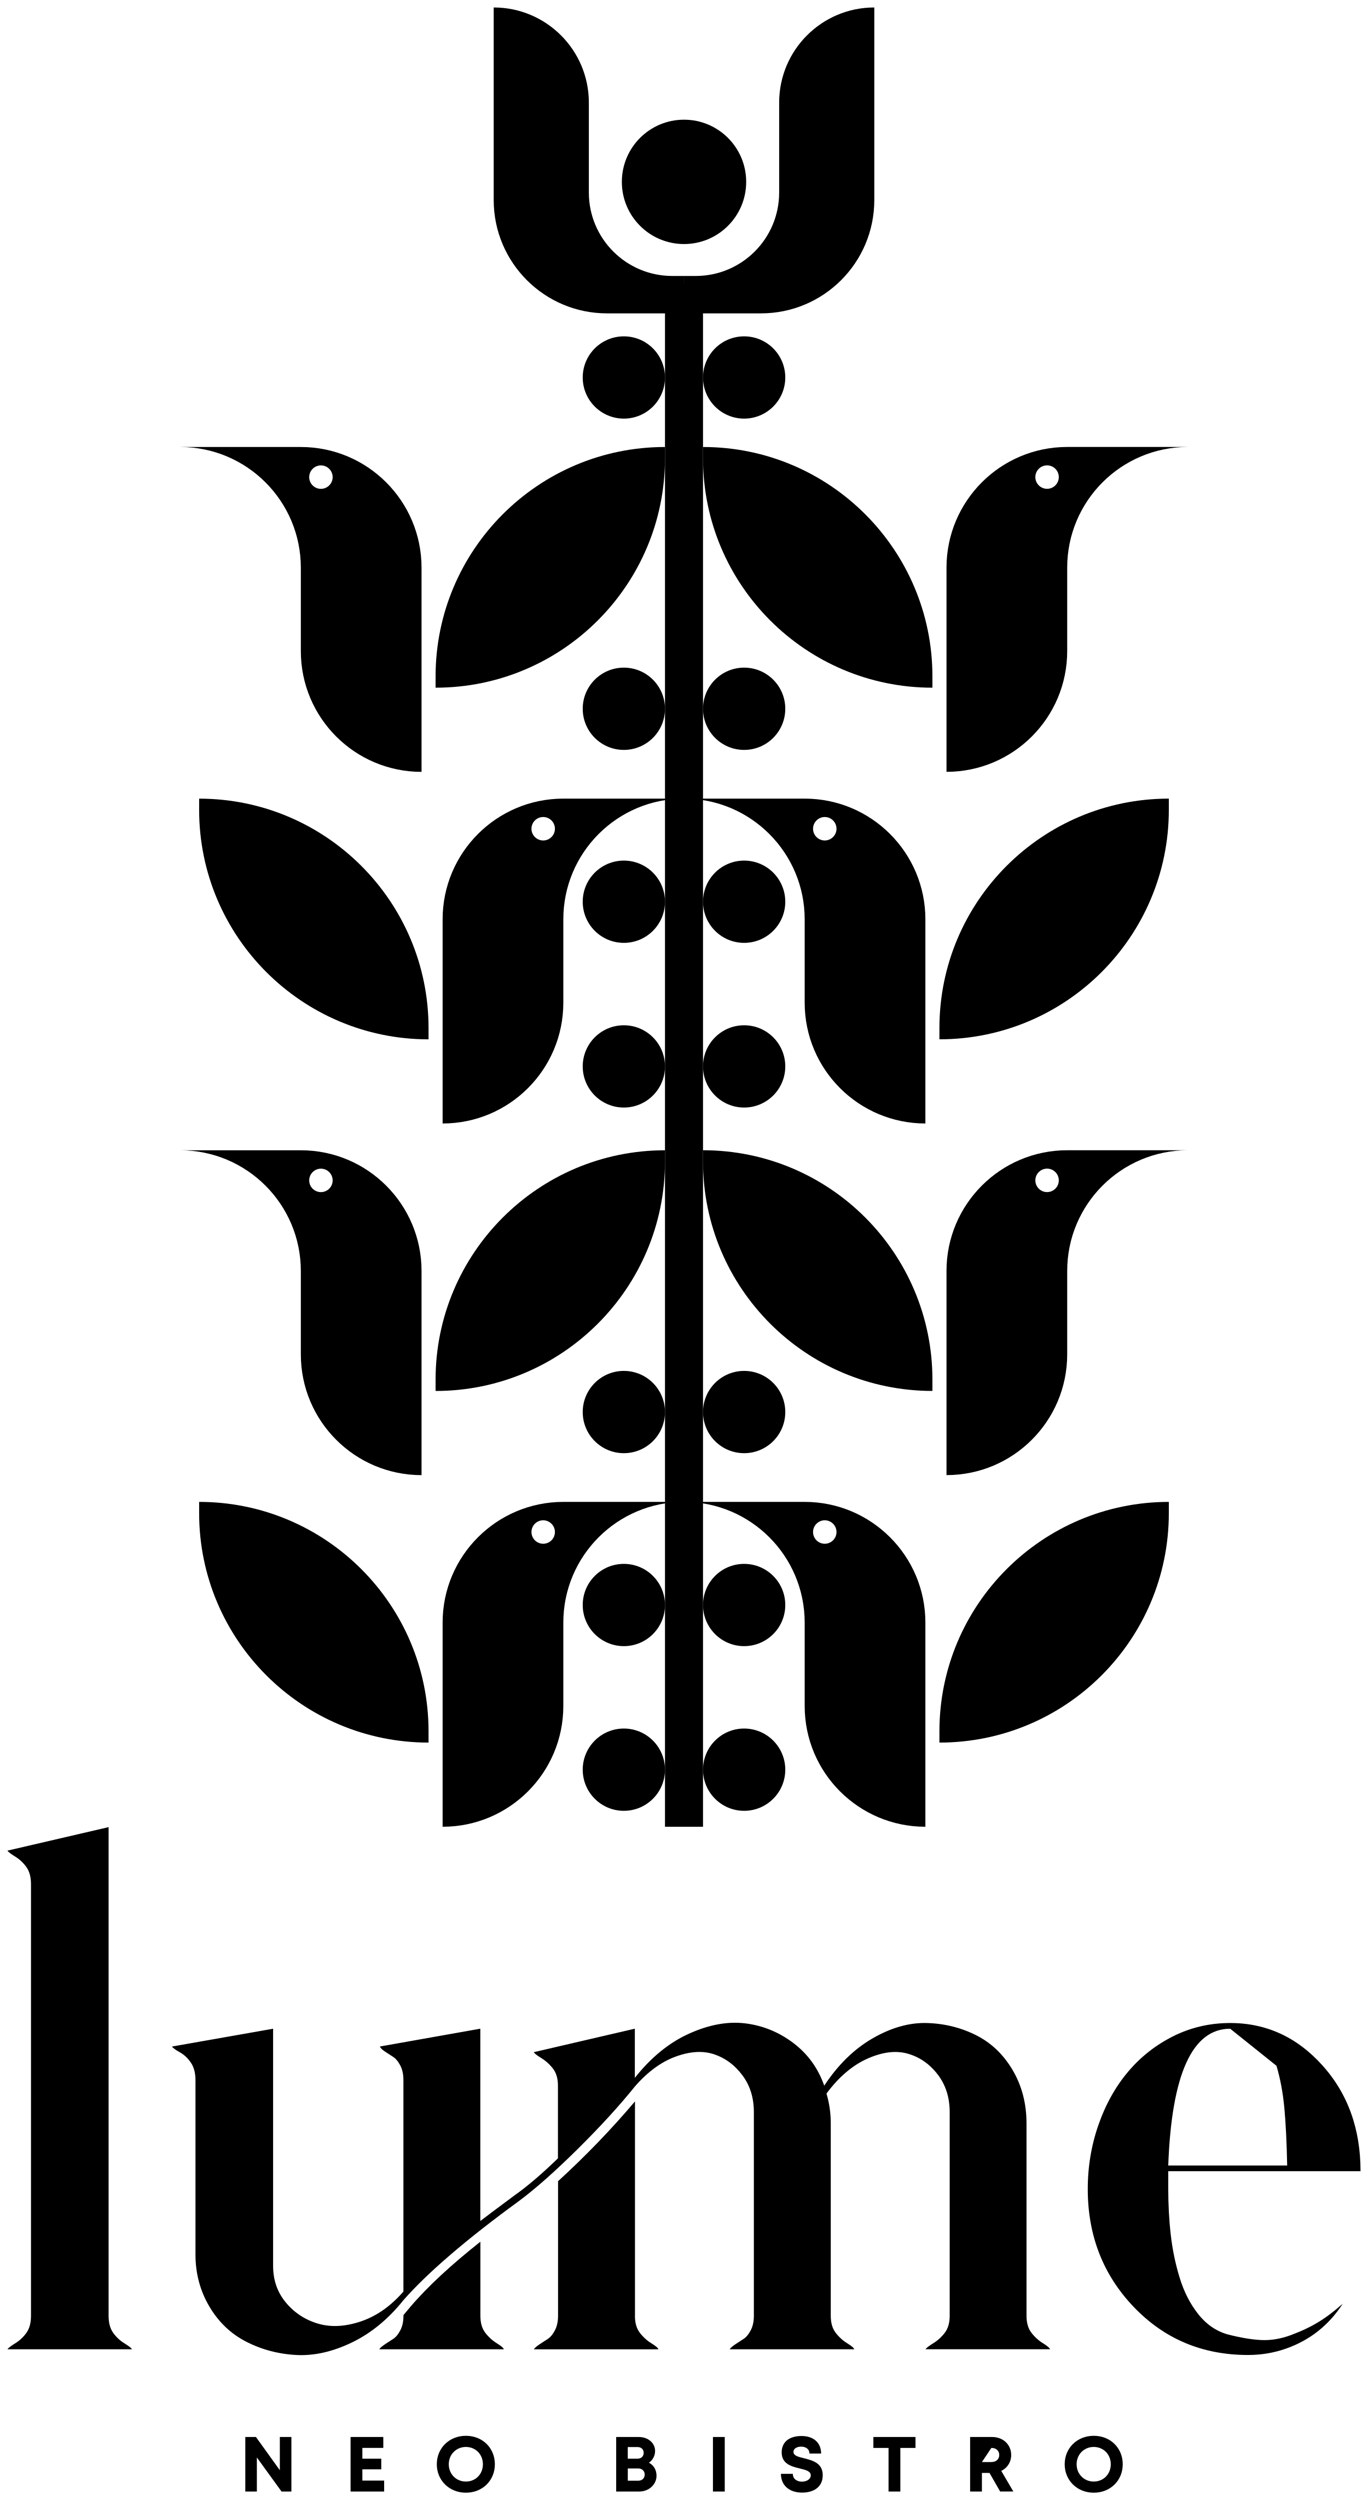 <?xml version="1.0" encoding="UTF-8"?> <svg xmlns="http://www.w3.org/2000/svg" viewBox="5904.726 4650.726 183.232 334.825"> <path fill="#000000" fill-opacity="1" stroke="" stroke-opacity="1" stroke-width="1" fill-rule="evenodd" id="tSvg18027a396db" d="M 5943.756 4977.09 C 5943.756 4984.392 5943.756 4984.392 5943.756 4984.392 C 5943.756 4984.392 5942.435 4984.392 5942.435 4984.392 C 5942.435 4984.392 5939.13 4979.83 5939.13 4979.83 C 5939.13 4979.83 5939.13 4984.392 5939.13 4984.392 C 5939.13 4984.392 5937.582 4984.392 5937.582 4984.392 C 5937.582 4984.392 5937.582 4977.09 5937.582 4977.09 C 5937.582 4977.09 5939.007 4977.09 5939.007 4977.09 C 5939.007 4977.09 5942.208 4981.542 5942.208 4981.542 C 5942.208 4981.542 5942.208 4977.09 5942.208 4977.09 C 5942.208 4977.09 5943.756 4977.09 5943.756 4977.09Z"></path> <path fill="#000000" fill-opacity="1" stroke="" stroke-opacity="1" stroke-width="1" fill-rule="evenodd" id="tSvgba40a29ff4" d="M 5956.18 4982.921 C 5956.18 4984.392 5956.18 4984.392 5956.18 4984.392 C 5956.18 4984.392 5951.682 4984.392 5951.682 4984.392 C 5951.682 4984.392 5951.682 4977.09 5951.682 4977.09 C 5951.682 4977.09 5956.066 4977.09 5956.066 4977.09 C 5956.066 4977.09 5956.066 4978.551 5956.066 4978.551 C 5956.066 4978.551 5953.262 4978.551 5953.262 4978.551 C 5953.262 4978.551 5953.262 4979.994 5953.262 4979.994 C 5953.262 4979.994 5955.793 4979.994 5955.793 4979.994 C 5955.793 4979.994 5955.793 4981.424 5955.793 4981.424 C 5955.793 4981.424 5953.262 4981.424 5953.262 4981.424 C 5953.262 4981.424 5953.262 4982.926 5953.262 4982.926 C 5953.262 4982.926 5956.18 4982.926 5956.18 4982.926 C 5956.18 4982.926 5956.18 4982.921 5956.18 4982.921Z"></path> <path fill="#000000" fill-opacity="1" stroke="" stroke-opacity="1" stroke-width="1" fill-rule="evenodd" id="tSvg1766bdd55e7" d="M 5963.232 4980.741 C 5963.232 4978.574 5964.899 4976.93 5967.129 4976.93 C 5969.361 4976.93 5971.009 4978.565 5971.009 4980.741 C 5971.009 4982.917 5969.347 4984.551 5967.129 4984.551 C 5964.912 4984.551 5963.232 4982.908 5963.232 4980.741Z M 5969.406 4980.741 C 5969.406 4979.416 5968.427 4978.423 5967.129 4978.423 C 5965.832 4978.423 5964.835 4979.429 5964.835 4980.741 C 5964.835 4982.052 5965.828 4983.058 5967.129 4983.058 C 5968.432 4983.058 5969.406 4982.065 5969.406 4980.741Z"></path> <path fill="#000000" fill-opacity="1" stroke="" stroke-opacity="1" stroke-width="1" fill-rule="evenodd" id="tSvg13f40517056" d="M 5991.651 4980.54 C 5992.297 4980.877 5992.661 4981.515 5992.661 4982.284 C 5992.661 4983.454 5991.633 4984.392 5990.362 4984.392 C 5987.258 4984.392 5987.258 4984.392 5987.258 4984.392 C 5987.258 4984.392 5987.258 4977.09 5987.258 4977.09 C 5987.258 4977.09 5990.276 4977.09 5990.276 4977.09 C 5991.537 4977.09 5992.47 4977.891 5992.47 4978.965 C 5992.47 4979.593 5992.161 4980.176 5991.646 4980.536 C 5991.651 4980.54 5991.651 4980.54 5991.651 4980.54 M 5990.941 4979.215 C 5990.941 4978.756 5990.622 4978.437 5990.126 4978.437 C 5988.81 4978.437 5988.81 4978.437 5988.81 4978.437 C 5988.81 4978.437 5988.81 4979.994 5988.81 4979.994 C 5988.81 4979.994 5990.126 4979.994 5990.126 4979.994 C 5990.622 4979.994 5990.941 4979.671 5990.941 4979.215Z M 5991.077 4982.12 C 5991.077 4981.651 5990.736 4981.305 5990.217 4981.305 C 5988.814 4981.305 5988.814 4981.305 5988.814 4981.305 C 5988.814 4981.305 5988.814 4982.944 5988.814 4982.944 C 5988.814 4982.944 5990.217 4982.944 5990.217 4982.944 C 5990.736 4982.944 5991.077 4982.603 5991.077 4982.12Z"></path> <path fill="#000000" fill-opacity="1" stroke="" stroke-opacity="1" stroke-width="1" fill-rule="evenodd" id="tSvg8e3d144137" d="M 6000.219 4977.09 C 6001.799 4977.09 6001.799 4977.09 6001.799 4977.09 C 6001.799 4977.09 6001.799 4984.392 6001.799 4984.392 C 6001.799 4984.392 6000.219 4984.392 6000.219 4984.392 C 6000.219 4984.392 6000.219 4977.09 6000.219 4977.09Z"></path> <path fill="#000000" fill-opacity="1" stroke="" stroke-opacity="1" stroke-width="1" fill-rule="evenodd" id="tSvg11bbb016b54" d="M 6009.325 4982.024 C 6010.918 4982.024 6010.918 4982.024 6010.918 4982.024 C 6010.918 4982.73 6011.501 4983.072 6012.147 4983.072 C 6012.744 4983.072 6013.322 4982.757 6013.322 4982.216 C 6013.322 4981.674 6012.657 4981.496 6011.865 4981.31 C 6010.763 4981.037 6009.425 4980.718 6009.425 4979.147 C 6009.425 4977.745 6010.458 4976.957 6012.075 4976.957 C 6013.691 4976.957 6014.706 4977.854 6014.706 4979.307 C 6013.144 4979.307 6013.144 4979.307 6013.144 4979.307 C 6013.144 4978.678 6012.625 4978.382 6012.033 4978.382 C 6011.524 4978.382 6011.005 4978.601 6011.005 4979.079 C 6011.005 4979.593 6011.637 4979.748 6012.411 4979.935 C 6013.527 4980.217 6014.925 4980.563 6014.925 4982.198 C 6014.925 4983.832 6013.668 4984.538 6012.156 4984.538 C 6010.481 4984.538 6009.325 4983.595 6009.325 4982.029 C 6009.325 4982.024 6009.325 4982.024 6009.325 4982.024Z"></path> <path fill="#000000" fill-opacity="1" stroke="" stroke-opacity="1" stroke-width="1" fill-rule="evenodd" id="tSvge481358c02" d="M 6027.349 4978.556 C 6025.319 4978.556 6025.319 4978.556 6025.319 4978.556 C 6025.319 4978.556 6025.319 4984.392 6025.319 4984.392 C 6025.319 4984.392 6023.739 4984.392 6023.739 4984.392 C 6023.739 4984.392 6023.739 4978.556 6023.739 4978.556 C 6023.739 4978.556 6021.708 4978.556 6021.708 4978.556 C 6021.708 4978.556 6021.708 4977.09 6021.708 4977.09 C 6021.708 4977.09 6027.349 4977.09 6027.349 4977.09 C 6027.349 4977.09 6027.349 4978.556 6027.349 4978.556Z"></path> <path fill="#000000" fill-opacity="1" stroke="" stroke-opacity="1" stroke-width="1" fill-rule="evenodd" id="tSvg688ca297e" d="M 6037.26 4981.902 C 6036.245 4981.902 6036.245 4981.902 6036.245 4981.902 C 6036.245 4981.902 6036.245 4984.392 6036.245 4984.392 C 6036.245 4984.392 6034.665 4984.392 6034.665 4984.392 C 6034.665 4984.392 6034.665 4977.09 6034.665 4977.09 C 6034.665 4977.09 6037.611 4977.09 6037.611 4977.09 C 6039.072 4977.09 6040.165 4978.096 6040.165 4979.502 C 6040.165 4980.459 6039.641 4981.237 6038.836 4981.629 C 6040.452 4984.387 6040.452 4984.387 6040.452 4984.387 C 6040.452 4984.387 6038.685 4984.387 6038.685 4984.387 C 6038.685 4984.387 6037.26 4981.897 6037.26 4981.897 C 6037.26 4981.897 6037.26 4981.902 6037.26 4981.902 M 6036.245 4980.445 C 6037.511 4980.445 6037.511 4980.445 6037.511 4980.445 C 6038.171 4980.445 6038.567 4980.049 6038.567 4979.498 C 6038.567 4978.947 6038.171 4978.551 6037.511 4978.551"></path> <path fill="#000000" fill-opacity="1" stroke="" stroke-opacity="1" stroke-width="1" fill-rule="evenodd" id="tSvg1738f338937" d="M 6047.331 4980.741 C 6047.331 4978.574 6048.997 4976.93 6051.228 4976.93 C 6053.459 4976.93 6055.107 4978.565 6055.107 4980.741 C 6055.107 4982.917 6053.45 4984.551 6051.228 4984.551 C 6049.007 4984.551 6047.331 4982.908 6047.331 4980.741Z M 6053.505 4980.741 C 6053.505 4979.416 6052.526 4978.423 6051.224 4978.423 C 6049.922 4978.423 6048.929 4979.429 6048.929 4980.741 C 6048.929 4982.052 6049.922 4983.058 6051.224 4983.058 C 6052.526 4983.058 6053.505 4982.065 6053.505 4980.741Z"></path> <path fill="#000000" fill-opacity="1" stroke="" stroke-opacity="1" stroke-width="1" fill-rule="evenodd" id="tSvg24632a3ac7" d="M 5905.726 4965.343 C 5905.854 4965.152 5906.204 4964.884 5906.778 4964.533 C 5907.352 4964.182 5907.843 4963.723 5908.258 4963.149 C 5908.672 4962.575 5908.877 4961.815 5908.877 4960.859 C 5908.877 4903.048 5908.877 4903.048 5908.877 4903.048 C 5908.877 4902.092 5908.667 4901.332 5908.258 4900.758 C 5907.843 4900.184 5907.352 4899.724 5906.778 4899.374 C 5906.204 4899.023 5905.854 4898.755 5905.726 4898.563 C 5919.271 4895.417 5919.271 4895.417 5919.271 4895.417 C 5919.271 4895.417 5919.271 4960.859 5919.271 4960.859 C 5919.271 4961.815 5919.476 4962.575 5919.89 4963.149 C 5920.304 4963.723 5920.796 4964.182 5921.37 4964.533 C 5921.943 4964.884 5922.289 4965.152 5922.417 4965.343 C 5905.726 4965.343 5905.726 4965.343 5905.726 4965.343Z"></path> <path fill="#000000" fill-opacity="1" stroke="" stroke-opacity="1" stroke-width="1" fill-rule="evenodd" id="tSvg8643e5d692" d="M 6028.688 4965.343 C 6028.815 4965.152 6029.166 4964.884 6029.735 4964.533 C 6030.308 4964.182 6030.813 4963.723 6031.26 4963.149 C 6031.706 4962.575 6031.929 4961.815 6031.929 4960.859 C 6031.929 4933.574 6031.929 4933.574 6031.929 4933.574 C 6031.929 4931.602 6031.387 4929.918 6030.308 4928.521 C 6029.225 4927.123 6027.891 4926.199 6026.302 4925.752 C 6024.713 4925.306 6022.914 4925.529 6020.911 4926.421 C 6018.908 4927.314 6017.078 4928.871 6015.425 4931.097 C 6015.808 4932.372 6015.999 4933.706 6015.999 4935.104 C 6015.999 4960.859 6015.999 4960.859 6015.999 4960.859 C 6015.999 4961.815 6016.222 4962.575 6016.668 4963.149 C 6017.114 4963.723 6017.624 4964.182 6018.193 4964.533 C 6018.767 4964.884 6019.081 4965.152 6019.149 4965.343 C 6002.454 4965.343 6002.454 4965.343 6002.454 4965.343 C 6002.582 4965.152 6002.837 4964.929 6003.219 4964.674 C 6003.602 4964.419 6003.966 4964.182 6004.316 4963.959 C 6004.667 4963.736 6004.986 4963.354 6005.272 4962.816 C 6005.559 4962.274 6005.7 4961.624 6005.7 4960.859 C 6005.7 4933.574 6005.7 4933.574 6005.7 4933.574 C 6005.7 4931.666 6005.191 4930.027 6004.175 4928.662 C 6003.155 4927.296 6001.899 4926.358 6000.406 4925.848 C 5998.912 4925.338 5997.191 4925.434 5995.256 4926.135 C 5993.317 4926.836 5991.487 4928.17 5989.77 4930.141 C 5987.672 4932.75 5985.113 4935.545 5982.09 4938.537 C 5979.067 4941.527 5976.444 4943.849 5974.218 4945.502 C 5967.157 4950.651 5962.008 4955.077 5958.766 4958.76 C 5956.731 4961.305 5954.427 4963.194 5951.85 4964.437 C 5949.273 4965.676 5946.792 4966.235 5944.411 4966.108 C 5942.025 4965.981 5939.799 4965.393 5937.732 4964.342 C 5935.665 4963.29 5934.013 4961.719 5932.77 4959.62 C 5931.531 4957.521 5930.908 4955.199 5930.908 4952.655 C 5930.908 4929.285 5930.908 4929.285 5930.908 4929.285 C 5930.908 4928.329 5930.698 4927.555 5930.288 4926.95 C 5929.874 4926.344 5929.382 4925.884 5928.809 4925.566 C 5928.235 4925.247 5927.885 4924.992 5927.762 4924.801 C 5941.306 4922.415 5941.306 4922.415 5941.306 4922.415 C 5941.306 4922.415 5941.306 4954.18 5941.306 4954.18 C 5941.306 4956.087 5941.88 4957.726 5943.023 4959.092 C 5944.165 4960.463 5945.599 4961.396 5947.316 4961.906 C 5949.032 4962.416 5950.94 4962.32 5953.039 4961.619 C 5955.137 4960.918 5957.045 4959.584 5958.761 4957.613 C 5958.761 4929.281 5958.761 4929.281 5958.761 4929.281 C 5958.761 4928.516 5958.62 4927.865 5958.334 4927.323 C 5958.047 4926.781 5957.728 4926.404 5957.378 4926.18 C 5957.027 4925.957 5956.662 4925.721 5956.28 4925.466 C 5955.898 4925.21 5955.675 4924.988 5955.611 4924.796 C 5969.06 4922.41 5969.06 4922.41 5969.06 4922.41 C 5969.06 4922.41 5969.06 4948.166 5969.06 4948.166 C 5969.884 4947.533 5971.414 4946.385 5973.64 4944.733 C 5975.356 4943.526 5977.296 4941.869 5979.458 4939.77 C 5979.458 4930.041 5979.458 4930.041 5979.458 4930.041 C 5979.458 4929.085 5979.235 4928.325 5978.789 4927.751 C 5978.343 4927.177 5977.833 4926.718 5977.264 4926.367 C 5976.69 4926.016 5976.34 4925.748 5976.212 4925.557 C 5989.756 4922.41 5989.756 4922.41 5989.756 4922.41 C 5989.756 4922.41 5989.756 4928.994 5989.756 4928.994 C 5991.919 4926.262 5994.337 4924.286 5997.005 4923.08 C 5999.677 4921.873 6002.186 4921.409 6004.539 4921.696 C 6006.893 4921.983 6009.038 4922.857 6010.977 4924.318 C 6012.917 4925.784 6014.3 4927.692 6015.125 4930.041 C 6016.969 4927.241 6019.131 4925.129 6021.613 4923.699 C 6024.094 4922.269 6026.507 4921.587 6028.86 4921.65 C 6031.214 4921.714 6033.408 4922.256 6035.444 4923.271 C 6037.479 4924.291 6039.118 4925.848 6040.356 4927.947 C 6041.594 4930.046 6042.218 4932.431 6042.218 4935.099 C 6042.218 4960.854 6042.218 4960.854 6042.218 4960.854 C 6042.218 4961.81 6042.441 4962.571 6042.888 4963.144 C 6043.333 4963.718 6043.844 4964.178 6044.413 4964.528 C 6044.986 4964.879 6045.3 4965.148 6045.369 4965.338 C 6028.674 4965.338 6028.674 4965.338 6028.674 4965.338 C 6028.674 4965.338 6028.688 4965.343 6028.688 4965.343Z"></path> <path fill="#000000" fill-opacity="1" stroke="" stroke-opacity="1" stroke-width="1" fill-rule="evenodd" id="tSvg13dbd52bd30" d="M 5989.77 4960.863 C 5989.77 4961.82 5989.994 4962.579 5990.44 4963.153 C 5990.886 4963.727 5991.396 4964.187 5991.965 4964.537 C 5992.539 4964.888 5992.853 4965.157 5992.921 4965.348 C 5976.226 4965.348 5976.226 4965.348 5976.226 4965.348 C 5976.353 4965.157 5976.608 4964.934 5976.991 4964.679 C 5977.373 4964.423 5977.737 4964.187 5978.088 4963.964 C 5978.439 4963.74 5978.757 4963.358 5979.044 4962.821 C 5979.331 4962.279 5979.472 4961.628 5979.472 4960.863 C 5979.472 4942.834 5979.472 4942.834 5979.472 4942.834 C 5983.16 4939.465 5986.592 4935.905 5989.775 4932.149 C 5989.775 4960.863 5989.775 4960.863 5989.775 4960.863 C 5989.775 4960.863 5989.77 4960.863 5989.77 4960.863Z"></path> <path fill="#000000" fill-opacity="1" stroke="" stroke-opacity="1" stroke-width="1" fill-rule="evenodd" id="tSvg138cc96a2a5" d="M 6069.121 4963.34 C 6070.837 4963.786 6072.348 4964.041 6073.651 4964.105 C 6074.952 4964.168 6076.291 4963.945 6077.657 4963.435 C 6079.023 4962.926 6080.234 4962.357 6081.281 4961.719 C 6082.333 4961.086 6083.425 4960.258 6084.573 4959.238 C 6083.68 4960.635 6082.601 4961.846 6081.331 4962.862 C 6080.056 4963.882 6078.613 4964.674 6076.992 4965.248 C 6075.371 4965.821 6073.669 4966.108 6071.888 4966.108 C 6065.783 4966.108 6060.68 4963.964 6056.577 4959.67 C 6052.475 4955.377 6050.422 4950.114 6050.422 4943.881 C 6050.422 4940.895 6050.9 4938.031 6051.852 4935.295 C 6052.808 4932.563 6054.124 4930.191 6055.813 4928.188 C 6057.497 4926.185 6059.519 4924.596 6061.872 4923.417 C 6064.226 4922.242 6066.767 4921.65 6069.503 4921.65 C 6074.333 4921.65 6078.454 4923.544 6081.855 4927.327 C 6085.255 4931.111 6086.958 4935.832 6086.958 4941.491 C 6061.203 4941.491 6061.203 4941.491 6061.203 4941.491 C 6061.203 4941.491 6061.203 4943.877 6061.203 4943.877 C 6061.203 4945.976 6061.313 4948.011 6061.536 4949.982 C 6061.758 4951.954 6062.155 4953.879 6062.729 4955.755 C 6063.302 4957.631 6064.126 4959.251 6065.21 4960.622 C 6066.289 4961.992 6067.595 4962.898 6069.121 4963.34Z M 6069.503 4922.415 C 6064.413 4922.415 6061.649 4928.52 6061.203 4940.731 C 6077.133 4940.731 6077.133 4940.731 6077.133 4940.731 C 6077.069 4937.617 6076.942 4935.04 6076.751 4933.005 C 6076.56 4930.97 6076.209 4929.094 6075.699 4927.377"></path> <path fill="#000000" fill-opacity="1" stroke="" stroke-opacity="1" stroke-width="1" fill-rule="evenodd" id="tSvg2d40a11" d="M 5971.264 4964.533 C 5970.69 4964.182 5970.18 4963.723 5969.738 4963.149 C 5969.292 4962.575 5969.069 4961.815 5969.069 4960.859 C 5969.069 4950.938 5969.069 4950.938 5969.069 4950.938 C 5965.126 4954.057 5962.008 4956.948 5959.722 4959.62 C 5958.766 4960.763 5958.766 4960.763 5958.766 4960.763 C 5958.766 4960.763 5958.766 4960.859 5958.766 4960.859 C 5958.766 4961.624 5958.625 4962.274 5958.338 4962.816 C 5958.051 4963.358 5957.733 4963.74 5957.382 4963.959 C 5957.031 4964.182 5956.667 4964.423 5956.285 4964.674 C 5955.903 4964.929 5955.647 4965.152 5955.52 4965.343 C 5972.215 4965.343 5972.215 4965.343 5972.215 4965.343 C 5972.151 4965.152 5971.833 4964.884 5971.259 4964.533 C 5971.264 4964.533 5971.264 4964.533 5971.264 4964.533Z"></path> <path fill="#000000" fill-opacity="1" stroke="" stroke-opacity="1" stroke-width="1" fill-rule="evenodd" id="tSvg15ef6ce7a0a" d="M 5996.344 4666.755 C 5991.746 4666.755 5988.017 4670.483 5988.017 4675.082 C 5988.017 4679.68 5991.746 4683.409 5996.344 4683.409 C 6000.942 4683.409 6004.671 4679.68 6004.671 4675.082 C 6004.671 4670.483 6000.942 4666.755 5996.344 4666.755Z"></path> <path fill="#000000" fill-opacity="1" stroke="" stroke-opacity="1" stroke-width="1" fill-rule="evenodd" id="tSvg2e42cee8a5" d="M 5998.889 4688.694 C 5993.795 4688.694 5993.795 4688.694 5993.795 4688.694 C 5993.795 4688.694 5993.795 4895.367 5993.795 4895.367 C 5993.795 4895.367 5998.889 4895.367 5998.889 4895.367 C 5998.889 4895.367 5998.889 4688.694 5998.889 4688.694Z"></path> <path fill="#000000" fill-opacity="1" stroke="" stroke-opacity="1" stroke-width="1" fill-rule="evenodd" id="tSvge4c672b75b" d="M 6012.507 4757.678 C 5996.34 4757.678 5996.34 4757.678 5996.34 4757.678 C 6005.268 4757.678 6012.502 4764.917 6012.507 4773.84 C 6012.507 4785.017 6012.507 4785.017 6012.507 4785.017 C 6012.507 4793.945 6019.746 4801.184 6028.674 4801.184 C 6028.674 4773.845 6028.674 4773.845 6028.674 4773.845 C 6028.674 4764.917 6021.435 4757.678 6012.507 4757.678Z M 6015.197 4763.282 C 6014.328 4763.282 6013.627 4762.577 6013.627 4761.712 C 6013.627 4760.847 6014.333 4760.141 6015.197 4760.141 C 6016.063 4760.141 6016.768 4760.847 6016.768 4761.712 C 6016.768 4762.577 6016.063 4763.282 6015.197 4763.282Z"></path> <path fill="#000000" fill-opacity="1" stroke="" stroke-opacity="1" stroke-width="1" fill-rule="evenodd" id="tSvg7ae36b8a33" d="M 6061.28 4757.678 C 6061.28 4759.185 6061.28 4759.185 6061.28 4759.185 C 6061.28 4776.144 6047.513 4789.912 6030.554 4789.912 C 6030.554 4788.404 6030.554 4788.404 6030.554 4788.404 C 6030.554 4771.445 6044.321 4757.678 6061.28 4757.678Z"></path> <path fill="#000000" fill-opacity="1" stroke="" stroke-opacity="1" stroke-width="1" fill-rule="evenodd" id="tSvg6f6482a1a5" d="M 5964.011 4773.845 C 5964.011 4775.921 5964.011 4775.921 5964.011 4775.921 C 5964.011 4775.921 5964.011 4801.184 5964.011 4801.184 C 5972.939 4801.184 5980.178 4793.945 5980.178 4785.017 C 5980.178 4773.84 5980.178 4773.84 5980.178 4773.84 C 5980.178 4764.912 5987.416 4757.678 5996.344 4757.678 C 5980.178 4757.678 5980.178 4757.678 5980.178 4757.678 C 5971.25 4757.678 5964.011 4764.917 5964.011 4773.845Z M 5975.911 4761.712 C 5975.911 4760.842 5976.617 4760.141 5977.482 4760.141 C 5978.352 4760.141 5979.053 4760.847 5979.053 4761.712 C 5979.053 4762.581 5978.347 4763.282 5977.482 4763.282 C 5976.613 4763.282 5975.911 4762.577 5975.911 4761.712Z"></path> <path fill="#000000" fill-opacity="1" stroke="" stroke-opacity="1" stroke-width="1" fill-rule="evenodd" id="tSvg655125dba4" d="M 5962.126 4789.916 C 5945.167 4789.916 5931.399 4776.148 5931.399 4759.19 C 5931.399 4757.682 5931.399 4757.682 5931.399 4757.682 C 5948.358 4757.682 5962.126 4771.45 5962.126 4788.409 C 5962.126 4789.916 5962.126 4789.916 5962.126 4789.916Z"></path> <path fill="#000000" fill-opacity="1" stroke="" stroke-opacity="1" stroke-width="1" fill-rule="evenodd" id="tSvg10935eaef13" d="M 5945.021 4710.589 C 5928.854 4710.589 5928.854 4710.589 5928.854 4710.589 C 5937.782 4710.589 5945.017 4717.827 5945.021 4726.751 C 5945.021 4737.928 5945.021 4737.928 5945.021 4737.928 C 5945.021 4746.856 5952.26 4754.095 5961.188 4754.095 C 5961.188 4726.756 5961.188 4726.756 5961.188 4726.756 C 5961.188 4717.827 5953.949 4710.589 5945.021 4710.589Z M 5947.712 4716.193 C 5946.842 4716.193 5946.141 4715.488 5946.141 4714.623 C 5946.141 4713.757 5946.847 4713.052 5947.712 4713.052 C 5948.577 4713.052 5949.282 4713.757 5949.282 4714.623 C 5949.282 4715.488 5948.577 4716.193 5947.712 4716.193Z"></path> <path fill="#000000" fill-opacity="1" stroke="" stroke-opacity="1" stroke-width="1" fill-rule="evenodd" id="tSvg91e2c45bfa" d="M 5993.795 4710.589 C 5993.795 4712.096 5993.795 4712.096 5993.795 4712.096 C 5993.795 4729.055 5980.027 4742.822 5963.068 4742.822 C 5963.068 4741.315 5963.068 4741.315 5963.068 4741.315 C 5963.068 4724.356 5976.836 4710.589 5993.795 4710.589Z"></path> <path fill="#000000" fill-opacity="1" stroke="" stroke-opacity="1" stroke-width="1" fill-rule="evenodd" id="tSvg12b04950f02" d="M 6031.501 4726.751 C 6031.501 4728.827 6031.501 4728.827 6031.501 4728.827 C 6031.501 4728.827 6031.501 4754.09 6031.501 4754.09 C 6040.429 4754.09 6047.668 4746.851 6047.668 4737.923 C 6047.668 4726.746 6047.668 4726.746 6047.668 4726.746 C 6047.668 4717.818 6054.907 4710.584 6063.835 4710.584 C 6047.668 4710.584 6047.668 4710.584 6047.668 4710.584 C 6038.74 4710.584 6031.501 4717.823 6031.501 4726.751Z M 6043.402 4714.618 C 6043.402 4713.748 6044.108 4713.047 6044.972 4713.047 C 6045.842 4713.047 6046.543 4713.753 6046.543 4714.618 C 6046.543 4715.487 6045.838 4716.188 6044.972 4716.188 C 6044.103 4716.188 6043.402 4715.483 6043.402 4714.618Z"></path> <path fill="#000000" fill-opacity="1" stroke="" stroke-opacity="1" stroke-width="1" fill-rule="evenodd" id="tSvg970a01f21b" d="M 6029.616 4742.823 C 6012.657 4742.823 5998.889 4729.055 5998.889 4712.096 C 5998.889 4710.589 5998.889 4710.589 5998.889 4710.589 C 6015.849 4710.589 6029.616 4724.356 6029.616 4741.315 C 6029.616 4742.823 6029.616 4742.823 6029.616 4742.823Z"></path> <path fill="#000000" fill-opacity="1" stroke="" stroke-opacity="1" stroke-width="1" fill-rule="evenodd" id="tSvg45377038ca" d="M 5945.021 4804.772 C 5928.854 4804.772 5928.854 4804.772 5928.854 4804.772 C 5937.782 4804.772 5945.017 4812.011 5945.021 4820.934 C 5945.021 4832.111 5945.021 4832.111 5945.021 4832.111 C 5945.021 4841.039 5952.26 4848.278 5961.188 4848.278 C 5961.188 4820.939 5961.188 4820.939 5961.188 4820.939 C 5961.188 4812.011 5953.949 4804.772 5945.021 4804.772Z M 5947.712 4810.376 C 5946.842 4810.376 5946.141 4809.67 5946.141 4808.806 C 5946.141 4807.94 5946.847 4807.235 5947.712 4807.235 C 5948.577 4807.235 5949.282 4807.94 5949.282 4808.806 C 5949.282 4809.67 5948.577 4810.376 5947.712 4810.376Z"></path> <path fill="#000000" fill-opacity="1" stroke="" stroke-opacity="1" stroke-width="1" fill-rule="evenodd" id="tSvg13de52be7c" d="M 5993.795 4804.772 C 5993.795 4806.279 5993.795 4806.279 5993.795 4806.279 C 5993.795 4823.238 5980.027 4837.005 5963.068 4837.005 C 5963.068 4835.498 5963.068 4835.498 5963.068 4835.498 C 5963.068 4818.539 5976.836 4804.772 5993.795 4804.772Z"></path> <path fill="#000000" fill-opacity="1" stroke="" stroke-opacity="1" stroke-width="1" fill-rule="evenodd" id="tSvg8573859eb5" d="M 6031.501 4820.934 C 6031.501 4823.01 6031.501 4823.01 6031.501 4823.01 C 6031.501 4823.01 6031.501 4848.274 6031.501 4848.274 C 6040.429 4848.274 6047.668 4841.034 6047.668 4832.106 C 6047.668 4820.93 6047.668 4820.93 6047.668 4820.93 C 6047.668 4812.001 6054.907 4804.767 6063.835 4804.767 C 6047.668 4804.767 6047.668 4804.767 6047.668 4804.767 C 6038.74 4804.767 6031.501 4812.006 6031.501 4820.934Z M 6043.402 4808.801 C 6043.402 4807.931 6044.108 4807.23 6044.972 4807.23 C 6045.842 4807.23 6046.543 4807.936 6046.543 4808.801 C 6046.543 4809.67 6045.838 4810.372 6044.972 4810.372 C 6044.103 4810.372 6043.402 4809.666 6043.402 4808.801Z"></path> <path fill="#000000" fill-opacity="1" stroke="" stroke-opacity="1" stroke-width="1" fill-rule="evenodd" id="tSvg1347b4e45c2" d="M 6029.616 4837.001 C 6012.657 4837.001 5998.889 4823.233 5998.889 4806.274 C 5998.889 4804.767 5998.889 4804.767 5998.889 4804.767 C 6015.849 4804.767 6029.616 4818.535 6029.616 4835.494 C 6029.616 4837.001 6029.616 4837.001 6029.616 4837.001Z"></path> <path fill="#000000" fill-opacity="1" stroke="" stroke-opacity="1" stroke-width="1" fill-rule="evenodd" id="tSvgb328cefb37" d="M 5964.011 4868.028 C 5964.011 4870.104 5964.011 4870.104 5964.011 4870.104 C 5964.011 4870.104 5964.011 4895.367 5964.011 4895.367 C 5972.939 4895.367 5980.178 4888.128 5980.178 4879.2 C 5980.178 4868.024 5980.178 4868.024 5980.178 4868.024 C 5980.178 4859.095 5987.416 4851.861 5996.344 4851.861 C 5980.178 4851.861 5980.178 4851.861 5980.178 4851.861 C 5971.25 4851.861 5964.011 4859.1 5964.011 4868.028Z M 5975.911 4855.895 C 5975.911 4855.025 5976.617 4854.324 5977.482 4854.324 C 5978.347 4854.324 5979.053 4855.03 5979.053 4855.895 C 5979.053 4856.764 5978.347 4857.466 5977.482 4857.466 C 5976.613 4857.466 5975.911 4856.76 5975.911 4855.895Z"></path> <path fill="#000000" fill-opacity="1" stroke="" stroke-opacity="1" stroke-width="1" fill-rule="evenodd" id="tSvg61451694d" d="M 5962.126 4884.094 C 5945.167 4884.094 5931.399 4870.327 5931.399 4853.368 C 5931.399 4851.861 5931.399 4851.861 5931.399 4851.861 C 5948.358 4851.861 5962.126 4865.628 5962.126 4882.588 C 5962.126 4884.094 5962.126 4884.094 5962.126 4884.094Z"></path> <path fill="#000000" fill-opacity="1" stroke="" stroke-opacity="1" stroke-width="1" fill-rule="evenodd" id="tSvg480a0c7e25" d="M 6012.507 4851.861 C 5996.34 4851.861 5996.34 4851.861 5996.34 4851.861 C 6005.268 4851.861 6012.502 4859.1 6012.507 4868.024 C 6012.507 4879.2 6012.507 4879.2 6012.507 4879.2 C 6012.507 4888.128 6019.746 4895.367 6028.674 4895.367 C 6028.674 4868.028 6028.674 4868.028 6028.674 4868.028 C 6028.674 4859.1 6021.435 4851.861 6012.507 4851.861Z M 6015.197 4857.466 C 6014.328 4857.466 6013.627 4856.76 6013.627 4855.895 C 6013.627 4855.03 6014.333 4854.324 6015.197 4854.324 C 6016.063 4854.324 6016.768 4855.03 6016.768 4855.895 C 6016.768 4856.76 6016.063 4857.466 6015.197 4857.466Z"></path> <path fill="#000000" fill-opacity="1" stroke="" stroke-opacity="1" stroke-width="1" fill-rule="evenodd" id="tSvgcea0e82ad0" d="M 6061.28 4851.861 C 6061.28 4853.368 6061.28 4853.368 6061.28 4853.368 C 6061.28 4870.327 6047.513 4884.094 6030.554 4884.094 C 6030.554 4882.588 6030.554 4882.588 6030.554 4882.588 C 6030.554 4865.628 6044.321 4851.861 6061.28 4851.861Z"></path> <path fill="#000000" fill-opacity="1" stroke="" stroke-opacity="1" stroke-width="1" fill-rule="evenodd" id="tSvg1508c72c559" d="M 6004.398 4845.337 C 6007.441 4845.337 6009.907 4842.871 6009.907 4839.828 C 6009.907 4836.785 6007.441 4834.319 6004.398 4834.319 C 6001.356 4834.319 5998.889 4836.785 5998.889 4839.828 C 5998.889 4842.871 6001.356 4845.337 6004.398 4845.337Z"></path> <path fill="#000000" fill-opacity="1" stroke="" stroke-opacity="1" stroke-width="1" fill-rule="evenodd" id="tSvg82e18ccc3c" d="M 5988.286 4845.337 C 5991.329 4845.337 5993.795 4842.871 5993.795 4839.828 C 5993.795 4836.785 5991.329 4834.319 5988.286 4834.319 C 5985.243 4834.319 5982.777 4836.785 5982.777 4839.828 C 5982.777 4842.871 5985.243 4845.337 5988.286 4845.337Z"></path> <path fill="#000000" fill-opacity="1" stroke="" stroke-opacity="1" stroke-width="1" fill-rule="evenodd" id="tSvg18c11b1663a" d="M 6004.398 4706.787 C 6007.441 4706.787 6009.907 4704.321 6009.907 4701.279 C 6009.907 4698.236 6007.441 4695.77 6004.398 4695.77 C 6001.356 4695.77 5998.889 4698.236 5998.889 4701.279 C 5998.889 4704.321 6001.356 4706.787 6004.398 4706.787Z"></path> <path fill="#000000" fill-opacity="1" stroke="" stroke-opacity="1" stroke-width="1" fill-rule="evenodd" id="tSvgabe20354e4" d="M 5988.286 4706.787 C 5991.329 4706.787 5993.795 4704.321 5993.795 4701.279 C 5993.795 4698.236 5991.329 4695.77 5988.286 4695.77 C 5985.243 4695.77 5982.777 4698.236 5982.777 4701.279 C 5982.777 4704.321 5985.243 4706.787 5988.286 4706.787Z"></path> <path fill="#000000" fill-opacity="1" stroke="" stroke-opacity="1" stroke-width="1" fill-rule="evenodd" id="tSvg1783fd9710" d="M 6004.398 4871.178 C 6007.44 4871.178 6009.907 4868.712 6009.907 4865.669 C 6009.907 4862.627 6007.44 4860.161 6004.398 4860.161 C 6001.356 4860.161 5998.889 4862.627 5998.889 4865.669 C 5998.889 4868.712 6001.356 4871.178 6004.398 4871.178Z"></path> <path fill="#000000" fill-opacity="1" stroke="" stroke-opacity="1" stroke-width="1" fill-rule="evenodd" id="tSvga20ae04c66" d="M 5988.286 4871.178 C 5991.329 4871.178 5993.795 4868.712 5993.795 4865.669 C 5993.795 4862.627 5991.329 4860.161 5988.286 4860.161 C 5985.243 4860.161 5982.777 4862.627 5982.777 4865.669 C 5982.777 4868.712 5985.243 4871.178 5988.286 4871.178Z"></path> <path fill="#000000" fill-opacity="1" stroke="" stroke-opacity="1" stroke-width="1" fill-rule="evenodd" id="tSvg1639f174e27" d="M 6004.398 4893.232 C 6007.44 4893.232 6009.907 4890.765 6009.907 4887.723 C 6009.907 4884.681 6007.44 4882.214 6004.398 4882.214 C 6001.356 4882.214 5998.889 4884.681 5998.889 4887.723 C 5998.889 4890.765 6001.356 4893.232 6004.398 4893.232Z"></path> <path fill="#000000" fill-opacity="1" stroke="" stroke-opacity="1" stroke-width="1" fill-rule="evenodd" id="tSvg2a1110c93d" d="M 5988.286 4893.232 C 5991.329 4893.232 5993.795 4890.765 5993.795 4887.723 C 5993.795 4884.681 5991.329 4882.214 5988.286 4882.214 C 5985.243 4882.214 5982.777 4884.681 5982.777 4887.723 C 5982.777 4890.765 5985.243 4893.232 5988.286 4893.232Z"></path> <path fill="#000000" fill-opacity="1" stroke="" stroke-opacity="1" stroke-width="1" fill-rule="evenodd" id="tSvg10b7e84d941" d="M 6004.398 4751.154 C 6007.441 4751.154 6009.907 4748.688 6009.907 4745.645 C 6009.907 4742.603 6007.441 4740.136 6004.398 4740.136 C 6001.356 4740.136 5998.889 4742.603 5998.889 4745.645 C 5998.889 4748.688 6001.356 4751.154 6004.398 4751.154Z"></path> <path fill="#000000" fill-opacity="1" stroke="" stroke-opacity="1" stroke-width="1" fill-rule="evenodd" id="tSvg920ddbd262" d="M 5988.286 4751.154 C 5991.329 4751.154 5993.795 4748.688 5993.795 4745.645 C 5993.795 4742.603 5991.329 4740.136 5988.286 4740.136 C 5985.243 4740.136 5982.777 4742.603 5982.777 4745.645 C 5982.777 4748.688 5985.243 4751.154 5988.286 4751.154Z"></path> <path fill="#000000" fill-opacity="1" stroke="" stroke-opacity="1" stroke-width="1" fill-rule="evenodd" id="tSvg13db0398245" d="M 6004.398 4776.995 C 6007.441 4776.995 6009.907 4774.529 6009.907 4771.487 C 6009.907 4768.444 6007.441 4765.978 6004.398 4765.978 C 6001.356 4765.978 5998.889 4768.444 5998.889 4771.487 C 5998.889 4774.529 6001.356 4776.995 6004.398 4776.995Z"></path> <path fill="#000000" fill-opacity="1" stroke="" stroke-opacity="1" stroke-width="1" fill-rule="evenodd" id="tSvg1c228dab85" d="M 5988.286 4776.995 C 5991.329 4776.995 5993.795 4774.529 5993.795 4771.487 C 5993.795 4768.444 5991.329 4765.978 5988.286 4765.978 C 5985.243 4765.978 5982.777 4768.444 5982.777 4771.487 C 5982.777 4774.529 5985.243 4776.995 5988.286 4776.995Z"></path> <path fill="#000000" fill-opacity="1" stroke="" stroke-opacity="1" stroke-width="1" fill-rule="evenodd" id="tSvg638da6cf0e" d="M 6004.398 4799.049 C 6007.441 4799.049 6009.907 4796.583 6009.907 4793.54 C 6009.907 4790.498 6007.441 4788.031 6004.398 4788.031 C 6001.356 4788.031 5998.889 4790.498 5998.889 4793.54 C 5998.889 4796.583 6001.356 4799.049 6004.398 4799.049Z"></path> <path fill="#000000" fill-opacity="1" stroke="" stroke-opacity="1" stroke-width="1" fill-rule="evenodd" id="tSvg3253a8b573" d="M 5988.286 4799.049 C 5991.329 4799.049 5993.795 4796.583 5993.795 4793.54 C 5993.795 4790.498 5991.329 4788.031 5988.286 4788.031 C 5985.243 4788.031 5982.777 4790.498 5982.777 4793.54 C 5982.777 4796.583 5985.243 4799.049 5988.286 4799.049Z"></path> <path fill="#000000" fill-opacity="1" stroke="" stroke-opacity="1" stroke-width="1" fill-rule="evenodd" id="tSvg30308596b8" d="M 5970.853 4651.726 C 5970.853 4677.517 5970.853 4677.517 5970.853 4677.517 C 5970.853 4685.899 5977.646 4692.692 5986.028 4692.692 C 5996.34 4692.692 5996.34 4692.692 5996.34 4692.692 C 5996.34 4692.692 5996.34 4687.684 5996.34 4687.684 C 5996.34 4687.684 5994.774 4687.684 5994.774 4687.684 C 5988.6 4687.684 5983.597 4682.68 5983.597 4676.507 C 5983.597 4664.469 5983.597 4664.469 5983.597 4664.469 C 5983.597 4657.431 5977.892 4651.726 5970.853 4651.726Z"></path> <path fill="#000000" fill-opacity="1" stroke="" stroke-opacity="1" stroke-width="1" fill-rule="evenodd" id="tSvg7c906c44c0" d="M 6021.831 4651.726 C 6021.831 4677.517 6021.831 4677.517 6021.831 4677.517 C 6021.831 4685.899 6015.038 4692.692 6006.656 4692.692 C 5996.344 4692.692 5996.344 4692.692 5996.344 4692.692 C 5996.344 4692.692 5996.344 4687.684 5996.344 4687.684 C 5996.344 4687.684 5997.911 4687.684 5997.911 4687.684 C 6004.084 4687.684 6009.088 4682.68 6009.088 4676.507 C 6009.088 4664.469 6009.088 4664.469 6009.088 4664.469 C 6009.088 4657.431 6014.792 4651.726 6021.831 4651.726Z"></path> <defs></defs> </svg> 
